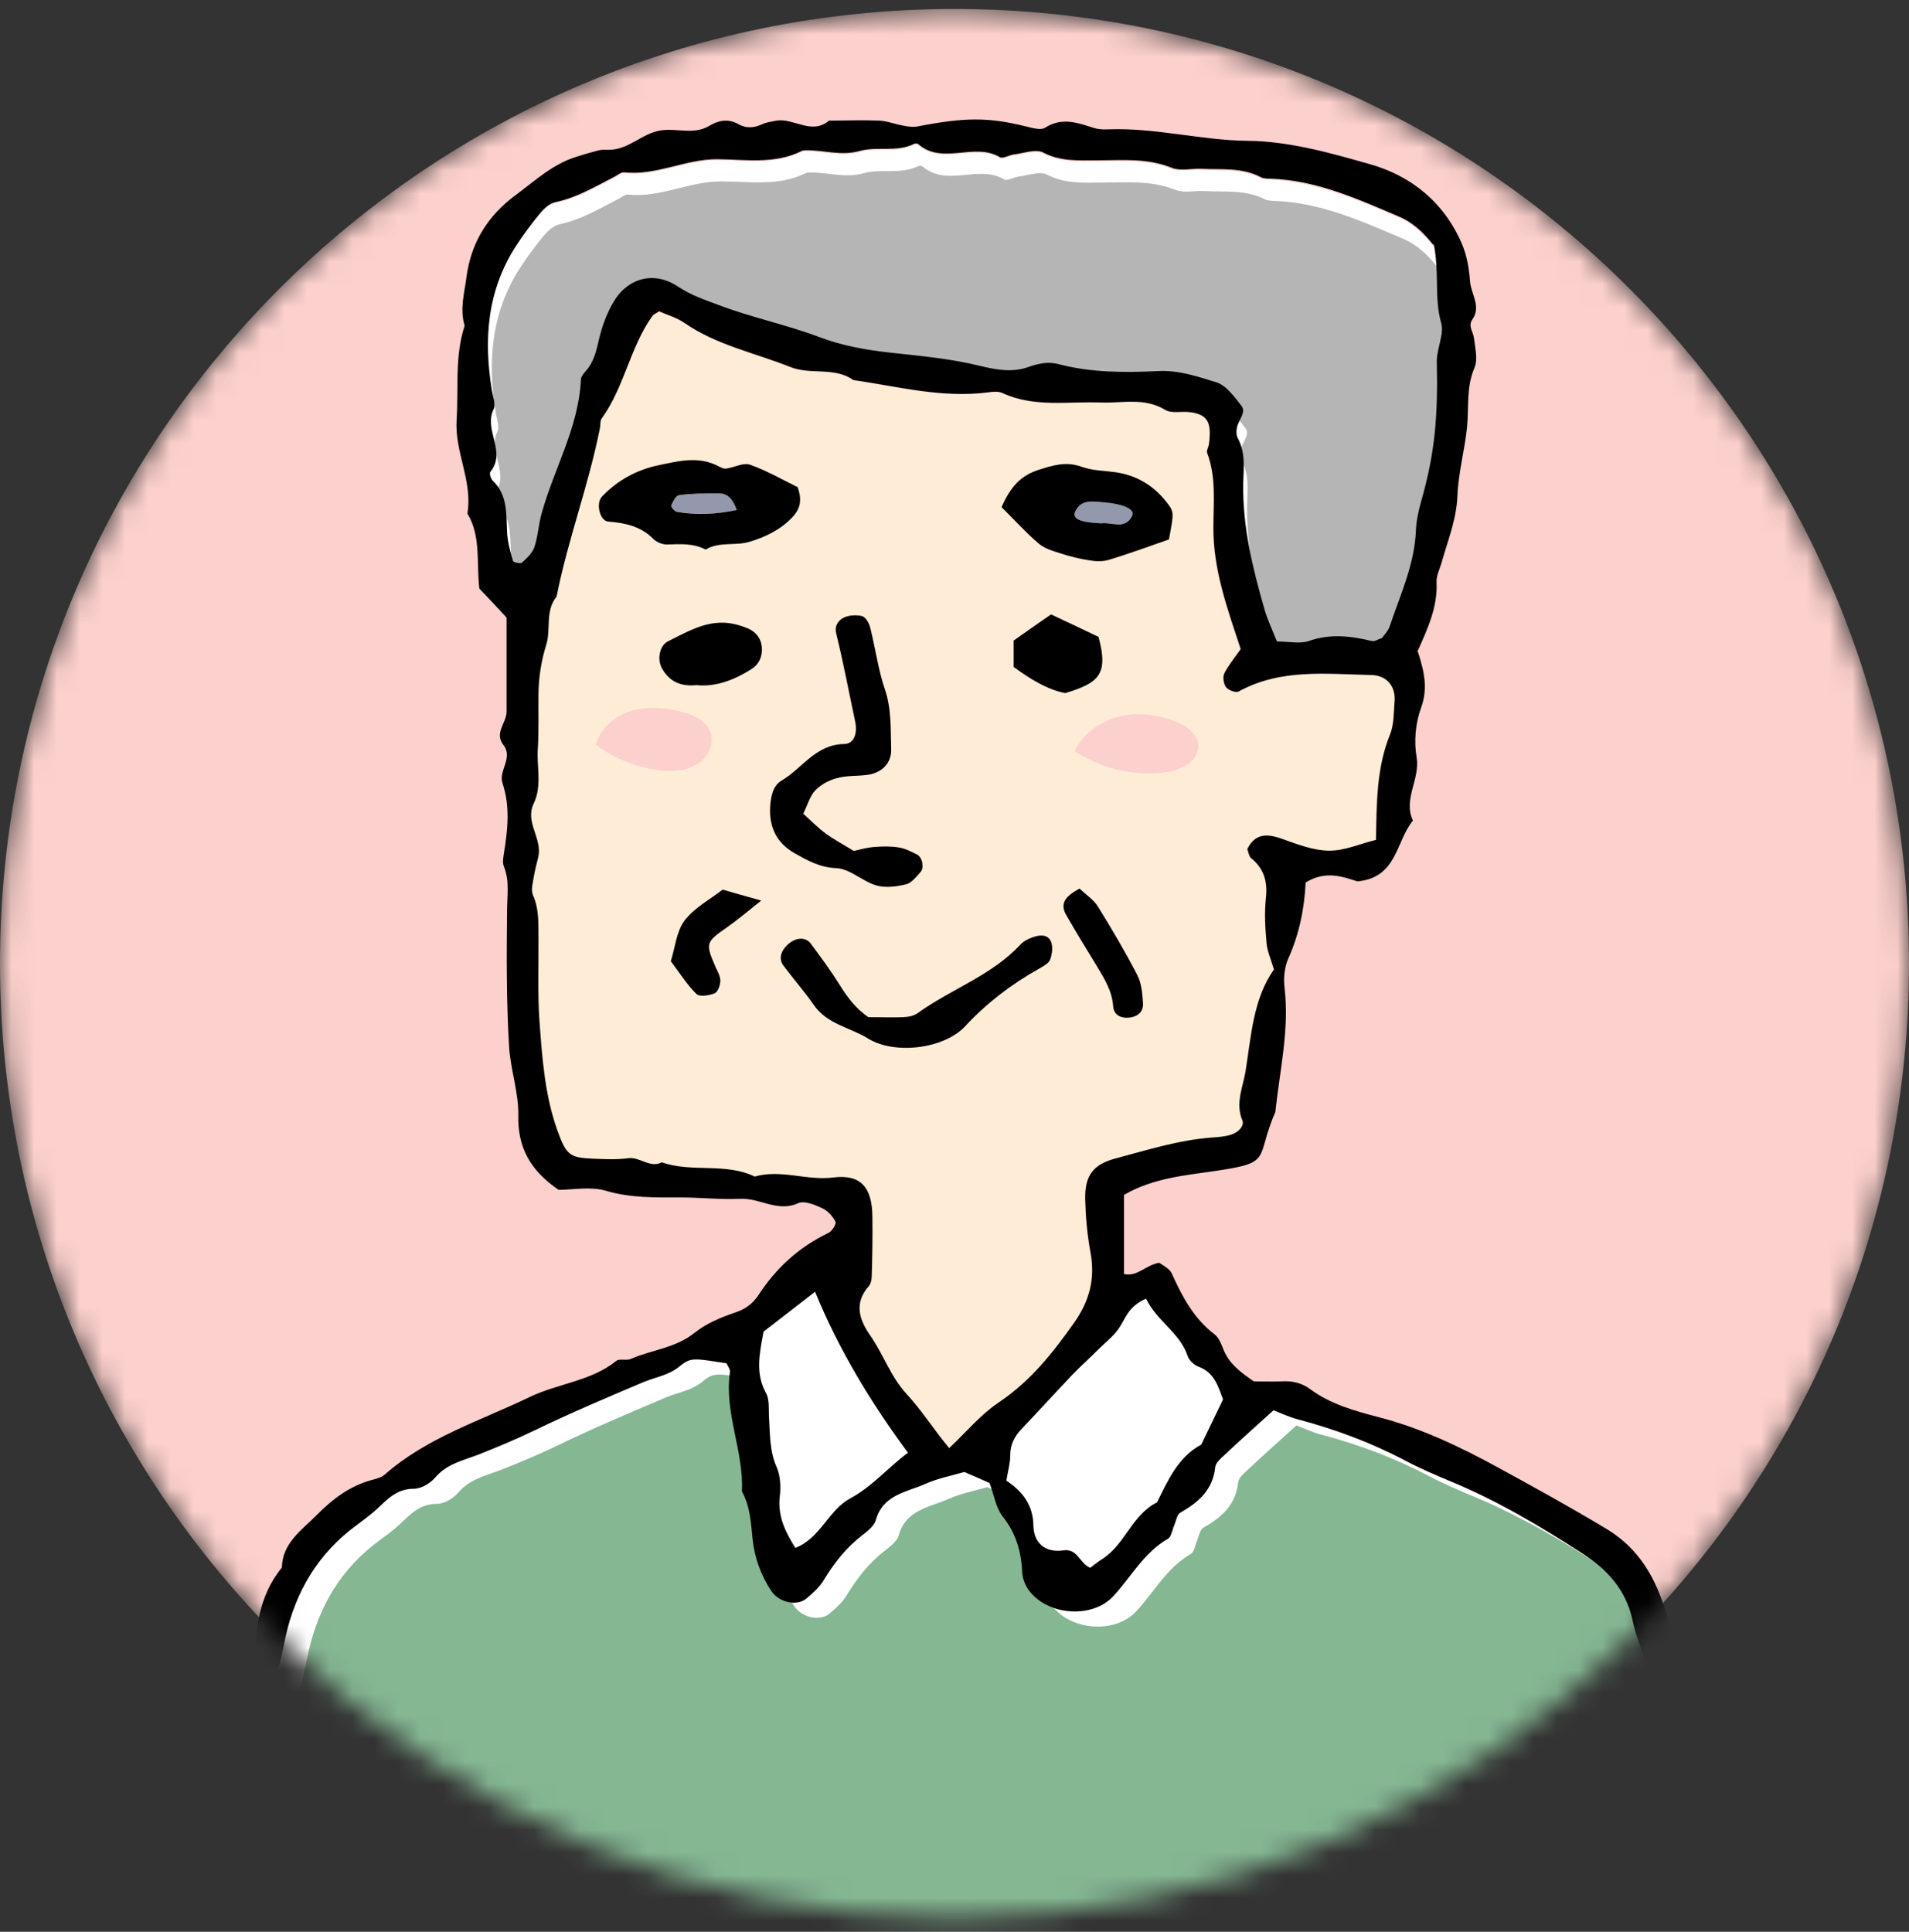 <svg width="84" height="85" viewBox="0 0 84 85" fill="none" xmlns="http://www.w3.org/2000/svg">
<rect x="0" y="0" width="84" height="85" fill="#333333" stroke="none"/>
<mask id="mask0_104_24348" style="mask-type:luminance" maskUnits="userSpaceOnUse" x="0" y="0" width="84" height="85">
<path d="M42 84.394C65.196 84.394 84 65.591 84 42.395C84 19.199 65.196 0.395 42 0.395C18.804 0.395 0 19.199 0 42.395C0 65.591 18.804 84.394 42 84.394Z" fill="white"/>
</mask>
<g mask="url(#mask0_104_24348)">
<path d="M42 84.394C65.196 84.394 84 65.591 84 42.395C84 19.199 65.196 0.395 42 0.395C18.804 0.395 0 19.199 0 42.395C0 65.591 18.804 84.394 42 84.394Z" fill="#FCD0CC"/>
<path d="M72.879 82.659C73.011 80.822 73.132 78.986 72.708 77.169C72.617 76.786 72.577 76.483 72.779 76.13C73.152 75.494 72.95 74.828 72.779 74.192C72.496 73.213 72.032 72.275 71.82 71.276C71.527 69.934 70.669 69.036 69.62 68.359C67.773 67.169 65.876 66.038 63.828 65.191C63.151 64.908 62.465 64.616 61.819 64.272C60.326 63.485 58.752 62.9 57.117 62.466C56.693 62.355 56.3 62.163 56.027 62.062C55.27 62.749 54.554 63.385 53.857 64.04C53.696 64.192 53.484 64.373 53.464 64.555C53.363 65.554 52.737 66.109 51.93 66.563C51.779 66.654 51.738 66.937 51.657 67.128C51.567 67.33 51.536 67.623 51.385 67.714C50.325 68.319 49.77 69.389 48.973 70.247C48.055 71.236 46.097 71.104 45.26 69.984C45.098 69.762 44.977 69.449 44.967 69.177C44.927 68.269 44.694 67.472 44.109 66.735C43.817 66.361 43.736 65.817 43.534 65.261C43.201 65.11 42.797 64.939 42.424 64.777C41.829 64.949 41.253 65.06 40.729 65.292C39.891 65.665 38.842 65.766 38.529 66.896C38.458 67.148 38.175 67.371 37.943 67.552C37.227 68.097 36.692 68.783 36.228 69.55C36.046 69.853 35.743 70.115 35.471 70.347C35.047 70.701 34.26 70.509 33.937 70.025C33.473 69.338 33.2 68.561 33.11 67.764C33.029 67.027 33.009 66.301 32.635 65.635C32.726 63.859 31.848 62.184 32.111 60.387C32.131 60.266 32.02 60.125 31.959 59.994C30.547 59.782 30.405 59.711 29.901 60.125C29.406 60.539 28.841 60.599 28.306 60.821C26.682 61.508 25.067 62.194 23.483 62.961C22.685 63.344 21.888 63.677 21.071 64C20.405 64.262 19.668 64.404 19.153 65.009C18.931 65.272 18.528 65.514 18.205 65.514C17.438 65.514 17.024 65.988 16.55 66.432C16.277 66.674 15.985 66.896 15.682 67.118C13.997 68.349 13.008 70.014 12.554 72.033C12.412 72.679 12.301 73.335 12.089 73.95C11.918 74.434 11.948 74.848 12.039 75.353C12.19 76.2 12.291 77.109 11.746 77.926C11.605 78.138 11.666 78.491 11.656 78.784C11.635 80.328 11.656 81.882 11.615 83.426C11.595 84.213 11.484 85 11.373 85.787C15.521 85.898 19.678 85.979 23.836 86.04C35.219 86.201 46.612 86.191 57.995 85.999C62.849 85.918 67.693 85.797 72.546 85.646C72.567 85.283 72.567 84.929 72.567 84.566C72.567 83.91 72.436 83.234 72.859 82.629L72.879 82.659Z" fill="white"/>
<path d="M73.899 83.315C74.03 81.478 74.151 79.642 73.728 77.826C73.637 77.442 73.596 77.139 73.798 76.786C74.171 76.15 73.97 75.484 73.798 74.849C73.516 73.87 73.051 72.931 72.84 71.932C72.547 70.59 71.689 69.692 70.64 69.016C68.793 67.825 66.896 66.695 64.847 65.847C64.171 65.564 63.485 65.272 62.839 64.929C61.346 64.142 59.771 63.556 58.136 63.122C57.713 63.011 57.319 62.82 57.047 62.719C56.29 63.405 55.573 64.041 54.877 64.697C54.715 64.848 54.504 65.03 54.483 65.211C54.383 66.21 53.757 66.765 52.95 67.219C52.798 67.31 52.758 67.593 52.677 67.785C52.586 67.986 52.556 68.279 52.405 68.37C51.345 68.975 50.79 70.045 49.993 70.903C49.075 71.892 47.117 71.761 46.279 70.64C46.118 70.418 45.997 70.106 45.986 69.833C45.946 68.925 45.714 68.128 45.129 67.391C44.836 67.018 44.755 66.473 44.554 65.918C44.221 65.766 43.817 65.595 43.444 65.433C42.848 65.605 42.273 65.716 41.748 65.948C40.911 66.321 39.861 66.422 39.548 67.552C39.478 67.805 39.195 68.027 38.963 68.208C38.246 68.753 37.712 69.44 37.248 70.207C37.066 70.509 36.763 70.772 36.491 71.004C36.067 71.357 35.28 71.165 34.957 70.681C34.492 69.995 34.22 69.218 34.129 68.42C34.048 67.684 34.028 66.957 33.655 66.291C33.746 64.515 32.868 62.84 33.13 61.044C33.15 60.922 33.039 60.781 32.979 60.65C31.566 60.438 31.425 60.367 30.92 60.781C30.426 61.195 29.861 61.255 29.326 61.477C27.701 62.164 26.087 62.85 24.502 63.617C23.705 64 22.908 64.333 22.09 64.656C21.424 64.919 20.688 65.06 20.173 65.665C19.951 65.928 19.547 66.17 19.224 66.17C18.457 66.17 18.044 66.644 17.569 67.088C17.297 67.341 17.004 67.552 16.702 67.775C15.016 69.006 14.027 70.671 13.573 72.689C13.432 73.335 13.321 73.991 13.109 74.606C12.938 75.091 12.968 75.504 13.059 76.009C13.21 76.857 13.311 77.765 12.766 78.582C12.625 78.794 12.685 79.147 12.675 79.44C12.655 80.984 12.675 82.538 12.635 84.082C12.615 84.869 12.504 85.656 12.393 86.443C16.55 86.554 20.698 86.635 24.855 86.696C36.238 86.857 47.631 86.847 59.014 86.655C63.868 86.575 68.712 86.454 73.566 86.302C73.586 85.939 73.586 85.586 73.586 85.222C73.586 84.566 73.455 83.89 73.879 83.285L73.899 83.315Z" fill="#85B793"/>
<path d="M28.972 13.715C29.315 13.866 29.759 13.987 30.102 14.229C31.515 15.208 33.2 15.541 34.755 16.167C35.653 16.52 36.692 16.137 37.53 16.742C39.487 17.025 41.415 17.539 43.423 17.287C43.645 17.257 43.897 17.227 44.079 17.307C45.492 17.963 46.975 17.671 48.438 17.731C49.377 17.771 50.346 17.509 51.254 18.054C51.536 18.226 51.98 18.105 52.344 18.155C53.111 18.256 53.312 18.589 53.181 19.538C53.161 19.679 53.05 19.84 53.1 19.951C53.504 21.021 53.383 22.141 53.373 23.231C53.373 25.108 53.999 26.823 54.574 28.579C54.342 28.912 54.049 29.255 53.857 29.639C53.777 29.8 53.817 30.103 53.928 30.255C54.029 30.386 54.362 30.517 54.483 30.446C56.33 29.417 58.338 29.679 60.316 29.72C61.002 29.73 61.406 30.224 61.345 30.89C61.305 31.375 61.325 31.899 61.143 32.343C60.548 33.817 60.558 35.351 60.528 36.975C59.831 37.147 59.135 37.46 58.449 37.45C57.742 37.44 57.036 37.157 56.35 36.915C55.704 36.683 55.2 36.703 54.867 37.379C54.917 37.51 54.937 37.692 55.028 37.773C55.603 38.237 55.765 38.802 55.684 39.538C55.613 40.194 55.664 40.86 55.714 41.526C55.745 41.88 55.906 42.223 56.037 42.677C55.119 43.979 55.038 45.603 54.786 47.167C54.675 47.854 54.332 48.55 54.645 49.307C54.755 49.569 54.453 49.852 54.16 49.943C53.888 50.033 53.585 50.054 53.292 50.074C51.829 50.185 50.436 50.629 49.034 51.002C48.065 51.265 47.712 51.769 47.732 52.778C47.752 53.555 47.823 54.352 47.964 55.12C48.176 56.27 47.934 57.249 47.248 58.218C46.309 59.55 45.33 60.791 43.938 61.719C43.151 62.244 42.525 63.011 41.748 63.737C41.072 62.93 40.537 62.083 39.871 61.356C39.164 60.589 38.862 59.63 38.286 58.803C37.802 58.106 37.54 57.36 38.216 56.603C38.297 56.512 38.337 56.34 38.337 56.199C38.357 55.321 38.377 54.433 38.367 53.555C38.357 52.274 37.863 51.678 36.652 51.83C35.481 51.981 34.341 51.456 33.19 51.789C31.889 51.164 30.425 51.628 29.103 51.164C28.569 51.436 28.145 50.911 27.62 50.982C27.115 51.053 26.591 51.022 26.066 51.002C25.037 50.972 24.895 50.831 24.522 49.801C23.947 48.217 23.836 46.552 23.715 44.907C23.624 43.736 23.684 42.546 23.674 41.365C23.674 40.709 23.715 40.043 23.432 39.407C23.331 39.185 23.432 38.862 23.473 38.58C23.513 38.297 23.594 38.015 23.664 37.732C23.856 36.925 23.069 36.198 23.462 35.381C23.836 34.594 23.594 33.776 23.644 32.979C23.695 32.172 23.664 31.354 23.674 30.547C23.684 29.811 23.795 29.104 24.017 28.388C24.229 27.712 23.957 26.904 24.471 26.268C24.976 23.756 25.884 21.354 26.379 18.851C26.409 18.71 26.379 18.528 26.459 18.427C27.459 17.045 27.701 15.299 28.69 13.917C28.73 13.866 28.801 13.836 28.952 13.735L28.972 13.715ZM35.34 35.795C35.532 35.401 35.633 35.018 35.865 34.775C36.107 34.523 36.47 34.331 36.803 34.241C37.217 34.13 37.671 34.15 38.105 34.099C38.781 34.019 39.225 33.585 39.205 32.959C39.175 32.081 39.225 31.213 38.932 30.345C38.63 29.457 38.508 28.509 38.276 27.59C38.226 27.409 38.075 27.146 37.913 27.106C37.651 27.046 37.318 27.066 37.096 27.187C36.884 27.308 36.692 27.52 36.793 27.903C37.106 29.175 37.348 30.466 37.62 31.748C37.731 32.273 37.57 32.737 37.126 32.737C35.875 32.757 35.279 33.817 34.371 34.352C34.048 34.543 33.937 34.907 33.897 35.3C33.776 36.279 34.089 37.056 34.956 37.54C35.522 37.853 36.056 38.166 36.783 38.196C37.378 38.217 37.923 38.772 38.539 38.953C38.942 39.074 39.427 39.014 39.841 38.913C40.093 38.852 40.305 38.58 40.496 38.368C40.668 38.176 40.577 37.722 40.345 37.601C40.093 37.47 39.82 37.328 39.538 37.288C39.175 37.228 38.801 37.238 38.438 37.268C38.095 37.298 37.752 37.399 37.56 37.44C37.055 37.127 36.662 36.925 36.309 36.663C35.965 36.41 35.663 36.097 35.33 35.795H35.34ZM35.088 21.415C34.462 21.112 33.755 20.698 33.009 20.436C32.716 20.335 32.312 20.567 31.959 20.607C31.838 20.617 31.687 20.537 31.566 20.476C30.708 20.042 29.79 20.294 28.962 20.466C28.054 20.658 27.176 21.122 26.5 21.838C26.227 22.131 26.399 22.908 26.772 22.938C27.519 23.009 28.205 23.14 28.76 23.705C28.902 23.846 29.154 23.957 29.356 23.947C29.941 23.927 30.516 23.887 31.061 24.169C31.667 23.806 32.373 24.018 32.999 23.826C33.695 23.614 34.371 23.302 34.886 22.736C35.219 22.383 35.32 21.98 35.098 21.404L35.088 21.415ZM44.069 22.323C44.644 22.898 45.139 23.443 45.694 23.917C45.956 24.139 46.329 24.25 46.672 24.361C47.086 24.492 47.51 24.593 47.934 24.664C48.216 24.704 48.529 24.724 48.791 24.644C49.69 24.371 50.578 24.038 51.435 23.746C51.678 22.535 51.668 22.535 51.304 22.07C50.739 21.344 50.002 20.92 49.084 20.789C48.58 20.718 48.055 20.708 47.591 20.547C46.904 20.305 46.339 20.476 45.694 20.688C44.916 20.94 44.462 21.415 44.069 22.333V22.323ZM38.226 44.756C37.661 44.382 37.277 43.868 36.924 43.292C36.541 42.677 36.107 42.092 35.673 41.506C35.451 41.214 35.037 41.234 34.704 41.516C34.361 41.819 34.26 42.182 34.472 42.475C34.906 43.06 35.39 43.605 35.804 44.201C36.389 45.058 37.398 45.19 38.196 45.684C39.366 46.411 41.546 46.138 42.464 45.149C43.413 44.12 44.493 43.292 45.714 42.616C45.905 42.515 46.148 42.384 46.208 42.213C46.299 41.971 46.339 41.638 46.238 41.405C46.107 41.103 45.744 41.133 45.461 41.224C45.26 41.294 45.038 41.395 44.906 41.547C43.645 42.919 41.859 43.514 40.386 44.564C40.224 44.685 39.982 44.736 39.77 44.746C39.255 44.776 38.741 44.746 38.226 44.746V44.756ZM44.604 29.336C45.32 29.861 46.047 30.325 46.874 30.487C48.327 30.043 48.791 29.7 48.337 28.014C47.692 27.712 46.975 27.368 46.248 27.025C45.663 27.439 45.128 27.812 44.604 28.176V29.326V29.336ZM30.637 30.143C31.505 30.234 32.322 29.911 33.069 29.437C33.382 29.235 33.554 28.892 33.523 28.488C33.493 28.085 33.251 27.792 32.908 27.651C32.575 27.51 32.212 27.409 31.848 27.399C30.94 27.368 30.173 27.833 29.396 28.216C29.023 28.398 28.912 29.003 29.124 29.397C29.447 29.972 29.941 30.214 30.637 30.143ZM33.503 39.619C32.827 39.428 32.353 39.286 31.798 39.135C31.243 39.569 30.557 39.932 30.123 40.497C29.759 40.981 29.699 41.698 29.517 42.283C29.921 42.818 30.234 43.323 30.647 43.726C30.789 43.858 31.202 43.797 31.445 43.696C31.586 43.636 31.687 43.333 31.697 43.141C31.697 42.939 31.566 42.727 31.485 42.536C31.031 41.486 31.051 41.446 32.01 40.78C32.484 40.447 32.918 40.073 33.503 39.609V39.619ZM47.5 39.094C46.864 39.438 46.622 39.761 46.915 40.255C47.349 41.002 47.803 41.748 48.257 42.495C48.6 43.05 48.943 43.585 48.983 44.281C49.014 44.695 49.367 44.836 49.791 44.756C50.134 44.695 50.315 44.463 50.295 44.15C50.265 43.726 50.224 43.262 50.043 42.899C49.508 41.87 48.913 40.87 48.307 39.882C48.126 39.589 47.792 39.377 47.5 39.094Z" fill="#FEECD6"/>
<path d="M63.081 10.788C63.333 12.059 63.091 13.169 63.404 14.259C63.545 14.764 63.202 15.389 63.212 15.964C63.263 18.306 63.162 19.93 62.526 22.1C62.405 22.514 62.314 22.958 62.294 23.392C62.233 24.885 61.608 26.217 61.144 27.6C61.073 27.802 60.901 27.963 60.8 28.124C60.629 28.175 60.477 28.286 60.356 28.256C59.428 28.023 58.53 27.913 57.581 28.256C57.198 28.397 56.724 28.276 56.179 28.276C55.997 27.812 55.775 27.347 55.634 26.873C55.109 25.047 54.655 23.2 54.695 21.272C54.705 20.627 54.796 19.951 54.453 19.325C54.362 19.163 54.392 18.891 54.463 18.709C54.564 18.437 54.816 18.154 54.614 17.902C54.302 17.508 53.948 17.004 53.514 16.873C52.687 16.631 51.849 16.338 50.931 16.378C49.468 16.449 47.984 16.459 46.541 16.065C46.097 15.944 45.684 16.045 45.25 16.197C44.533 16.439 43.847 16.328 43.1 16.146C41.829 15.833 40.507 15.712 39.205 15.571C38.105 15.45 37.056 15.268 35.996 14.864C34.573 14.319 33.059 14.017 31.616 13.472C31.001 13.24 30.405 13.048 29.83 12.665C28.781 11.958 27.62 12.271 26.985 13.341C26.692 13.835 26.49 14.41 26.349 14.976C26.228 15.48 26.137 15.975 25.763 16.378C25.663 16.479 25.562 16.63 25.552 16.762C25.451 18.861 24.371 20.667 23.826 22.635C23.685 23.129 23.664 23.654 23.503 24.128C23.422 24.391 23.17 24.613 22.958 24.804C22.898 24.865 22.585 24.804 22.564 24.734C22.443 24.32 22.322 23.886 22.302 23.462C22.262 22.655 22.332 21.838 21.676 21.202C21.586 21.121 21.515 20.869 21.565 20.808C22.292 19.93 21.263 18.962 21.707 18.063C21.808 17.852 21.676 17.508 21.636 17.236C21.263 14.996 21.424 12.836 22.696 10.868C23.019 10.374 23.362 9.9 23.735 9.456C23.917 9.234 24.169 9.001 24.431 8.941C25.39 8.739 26.207 8.245 27.055 7.811C27.186 7.74 27.328 7.619 27.449 7.629C28.861 7.79 30.143 7.044 31.556 7.054C32.777 7.054 34.069 7.276 35.249 6.701C35.31 6.67 35.391 6.66 35.461 6.66C36.248 6.65 36.995 6.923 37.822 6.691C38.579 6.479 39.447 6.761 40.214 6.378C40.265 6.358 40.365 6.368 40.406 6.398C41.486 7.316 42.868 6.297 43.988 6.963C44.12 7.044 44.402 6.872 44.614 6.842C45.048 6.791 45.562 6.59 45.896 6.761C46.673 7.165 47.47 7.104 48.267 7.104C49.367 7.104 50.467 6.993 51.537 7.427C51.92 7.579 52.414 7.447 52.859 7.478C53.736 7.528 54.635 7.407 55.462 7.841C55.583 7.901 55.745 7.901 55.896 7.912C57.924 7.982 59.721 8.8 61.547 9.577C62.203 9.859 62.637 10.303 63.071 10.838L63.081 10.788Z" fill="white"/>
<path d="M63.263 11.717C63.515 12.989 63.273 14.099 63.586 15.189C63.727 15.693 63.384 16.319 63.394 16.894C63.444 19.235 63.343 20.86 62.708 23.03C62.587 23.443 62.496 23.887 62.476 24.321C62.415 25.815 61.789 27.147 61.325 28.529C61.255 28.731 61.083 28.893 60.982 29.054C60.81 29.105 60.659 29.216 60.538 29.185C59.61 28.953 58.712 28.842 57.763 29.185C57.38 29.327 56.905 29.206 56.36 29.206C56.179 28.741 55.957 28.277 55.815 27.803C55.291 25.976 54.836 24.13 54.877 22.202C54.887 21.556 54.978 20.88 54.635 20.255C54.544 20.093 54.574 19.821 54.645 19.639C54.746 19.366 54.998 19.084 54.796 18.832C54.483 18.438 54.13 17.933 53.696 17.802C52.869 17.56 52.031 17.267 51.113 17.308C49.65 17.378 48.166 17.389 46.723 16.995C46.279 16.874 45.865 16.975 45.431 17.126C44.715 17.368 44.029 17.257 43.282 17.076C42.01 16.763 40.688 16.642 39.387 16.501C38.287 16.38 37.237 16.198 36.178 15.794C34.755 15.249 33.241 14.947 31.798 14.402C31.182 14.169 30.587 13.978 30.012 13.594C28.962 12.888 27.802 13.201 27.166 14.27C26.873 14.765 26.672 15.34 26.53 15.905C26.409 16.41 26.318 16.904 25.945 17.308C25.844 17.409 25.743 17.56 25.733 17.691C25.632 19.79 24.552 21.597 24.008 23.564C23.866 24.059 23.846 24.584 23.685 25.058C23.604 25.32 23.352 25.542 23.14 25.734C23.079 25.795 22.766 25.734 22.746 25.663C22.625 25.25 22.504 24.816 22.484 24.392C22.443 23.585 22.514 22.767 21.858 22.131C21.767 22.051 21.697 21.799 21.747 21.738C22.474 20.86 21.444 19.891 21.888 18.993C21.989 18.781 21.858 18.438 21.818 18.166C21.444 15.925 21.606 13.766 22.877 11.798C23.2 11.303 23.543 10.829 23.917 10.385C24.098 10.163 24.351 9.931 24.613 9.871C25.572 9.669 26.389 9.174 27.237 8.74C27.368 8.67 27.509 8.549 27.63 8.559C29.043 8.72 30.325 7.973 31.738 7.983C32.959 7.983 34.25 8.206 35.431 7.63C35.491 7.6 35.572 7.59 35.653 7.59C36.44 7.58 37.187 7.852 38.014 7.62C38.771 7.408 39.639 7.691 40.406 7.307C40.456 7.287 40.557 7.297 40.598 7.328C41.677 8.246 43.06 7.227 44.18 7.893C44.311 7.973 44.594 7.802 44.806 7.772C45.24 7.721 45.754 7.519 46.087 7.691C46.864 8.095 47.661 8.034 48.459 8.034C49.559 8.034 50.659 7.923 51.728 8.357C52.112 8.508 52.606 8.377 53.05 8.407C53.928 8.458 54.826 8.337 55.654 8.771C55.775 8.831 55.936 8.831 56.088 8.841C58.116 8.912 59.912 9.729 61.739 10.506C62.395 10.789 62.829 11.233 63.263 11.768V11.717Z" fill="#B5B5B6"/>
<path d="M50.436 57.137C50.93 58.126 51.919 58.621 52.263 59.65C52.323 59.832 52.535 60.044 52.717 60.104C53.443 60.367 53.605 61.002 53.817 61.557C53.483 62.244 53.171 62.9 52.858 63.545C51.829 64.1 51.395 65.12 50.91 66.088C49.81 66.633 49.498 67.945 48.498 68.581C48.317 68.702 48.145 68.843 47.974 68.964C47.51 68.803 47.429 68.107 46.793 68.197C45.965 68.319 45.491 67.854 45.471 67.097C45.451 66.179 44.987 65.594 44.28 65.13C44.351 64.706 44.442 64.363 44.452 64.02C44.452 63.545 44.644 63.182 44.956 62.849C45.713 62.052 46.46 61.234 47.217 60.437C47.57 60.064 47.953 59.721 48.327 59.358C48.64 59.045 49.003 58.772 49.245 58.409C49.528 57.995 49.649 57.46 50.436 57.117V57.137Z" fill="white"/>
<path d="M33.594 58.614C34.391 57.988 35.088 57.453 35.875 56.848C36.914 59.411 38.337 61.732 39.962 63.932C39.074 64.608 38.398 65.425 37.409 65.95C36.46 66.455 36.097 67.706 35.007 68.12C34.573 67.433 34.22 66.727 34.321 65.859C34.371 65.435 34.341 64.941 34.179 64.557C33.867 63.851 33.897 63.114 33.846 62.388C33.826 62.025 33.877 61.611 33.715 61.308C33.251 60.45 33.423 59.593 33.604 58.624L33.594 58.614Z" fill="white"/>
<path d="M32.424 22.444C31.546 22.615 30.678 22.676 29.8 22.524C29.699 22.504 29.527 22.302 29.547 22.242C29.618 22.07 29.749 21.798 29.881 21.788C30.466 21.717 31.051 21.707 31.646 21.707C32.07 21.707 32.282 22.02 32.434 22.444H32.424Z" fill="#9398AD"/>
<path d="M48.468 23.03C47.51 23 47.157 22.828 47.318 22.495C47.56 21.99 48.004 22.071 48.438 22.091C49.437 22.152 49.982 22.394 49.81 22.717C49.488 23.332 48.922 22.949 48.468 23.03Z" fill="#9398AD"/>
<path d="M28.921 33.877C27.942 33.746 27.004 33.352 26.217 32.767C26.419 32.04 27.075 31.485 27.801 31.273C28.528 31.061 29.315 31.132 30.041 31.334C30.506 31.455 31 31.667 31.212 32.101C31.444 32.575 31.242 33.191 30.828 33.514C30.415 33.836 29.84 34.008 28.931 33.887L28.921 33.877Z" fill="#FCD0CC"/>
<path d="M50.548 34.028C49.397 34.028 48.247 33.685 47.288 33.049C47.651 32.292 48.398 31.747 49.215 31.535C50.033 31.323 50.911 31.434 51.698 31.737C52.182 31.919 52.697 32.272 52.727 32.787C52.748 33.15 52.515 33.493 52.203 33.664C51.89 33.836 51.516 34.028 50.548 34.028Z" fill="#FCD0CC"/>
<path d="M62.394 28.69C62.677 29.568 62.838 30.304 62.526 31.152C62.283 31.818 62.213 32.625 62.334 33.322C62.495 34.291 61.728 35.158 62.172 36.107C61.416 37.015 61.486 38.62 59.73 38.781C59.105 38.589 58.338 38.277 57.45 38.832C57.399 39.952 57.177 41.082 56.693 42.162C56.521 42.545 56.471 43.03 56.521 43.443C56.743 45.3 56.309 47.106 56.118 48.923C55.219 51.002 56.047 51.143 53.514 51.516C52.182 51.718 50.759 51.819 49.457 52.576V56.057C50.063 56.189 50.396 55.664 51.011 55.563C51.153 55.674 51.455 55.805 51.556 56.027C52.02 57.046 52.525 58.015 53.443 58.711C53.655 58.873 53.756 59.196 53.867 59.458C54.12 60.023 54.584 60.377 55.169 60.78C55.512 60.78 55.956 60.8 56.4 60.78C56.864 60.75 57.288 60.851 57.651 61.123C58.55 61.789 59.619 62.082 60.659 62.354C62.536 62.839 64.241 63.656 65.926 64.575C67.531 65.452 69.125 66.33 70.7 67.279C72.173 68.167 72.869 69.499 73.313 70.962C73.646 72.062 73.999 73.213 73.838 74.424C73.757 75.069 73.767 75.725 74.13 76.351C74.383 76.785 74.272 78.036 74.13 78.733C73.838 80.176 73.676 81.619 74.13 83.072C74.151 83.142 74.181 83.213 74.211 83.274C74.474 83.93 73.747 84.475 74.05 85.191C74.262 85.696 74.373 86.432 74.151 86.897C73.848 87.542 74.03 88.208 73.808 88.824C73.727 89.056 73.232 89.177 73.061 88.965C72.879 88.753 72.587 88.4 72.657 88.249C72.96 87.573 72.435 86.987 72.516 86.352C72.587 85.766 72.587 85.171 72.597 84.585C72.597 83.93 72.466 83.254 72.889 82.648C73.02 80.811 73.142 78.975 72.718 77.158C72.627 76.775 72.587 76.472 72.788 76.119C73.162 75.483 72.96 74.817 72.788 74.181C72.506 73.203 72.042 72.264 71.83 71.265C71.537 69.923 70.679 69.025 69.63 68.349C67.783 67.158 65.886 66.028 63.837 65.18C63.161 64.897 62.475 64.605 61.829 64.262C60.336 63.474 58.761 62.889 57.127 62.455C56.703 62.344 56.309 62.153 56.037 62.052C55.28 62.738 54.563 63.374 53.867 64.03C53.706 64.181 53.494 64.363 53.474 64.544C53.373 65.543 52.747 66.098 51.94 66.552C51.788 66.643 51.748 66.926 51.667 67.118C51.577 67.319 51.546 67.612 51.395 67.703C50.335 68.308 49.78 69.378 48.983 70.236C48.065 71.225 46.107 71.094 45.269 69.973C45.108 69.751 44.987 69.439 44.977 69.166C44.936 68.258 44.704 67.461 44.119 66.724C43.826 66.351 43.746 65.806 43.544 65.251C43.211 65.099 42.807 64.928 42.434 64.766C41.838 64.938 41.263 65.049 40.738 65.281C39.901 65.654 38.851 65.755 38.538 66.885C38.468 67.138 38.185 67.36 37.953 67.541C37.237 68.086 36.702 68.772 36.238 69.539C36.056 69.842 35.753 70.105 35.481 70.337C35.057 70.69 34.27 70.498 33.947 70.014C33.483 69.328 33.21 68.55 33.12 67.753C33.039 67.017 33.019 66.29 32.645 65.624C32.736 63.848 31.858 62.173 32.12 60.377C32.141 60.255 32.03 60.114 31.969 59.983C30.556 59.771 30.415 59.7 29.91 60.114C29.416 60.518 28.851 60.588 28.316 60.81C26.691 61.497 25.077 62.183 23.492 62.95C22.695 63.333 21.898 63.666 21.081 63.989C20.415 64.252 19.678 64.393 19.163 64.998C18.941 65.261 18.538 65.503 18.215 65.503C17.448 65.503 17.034 65.977 16.56 66.421C16.287 66.663 15.995 66.885 15.692 67.107C14.007 68.338 13.018 70.004 12.563 72.022C12.422 72.668 12.311 73.324 12.099 73.939C11.928 74.424 11.958 74.837 12.049 75.342C12.2 76.19 12.301 77.098 11.756 77.915C11.615 78.127 11.675 78.48 11.665 78.773C11.645 80.317 11.665 81.871 11.625 83.415C11.585 85.03 11.171 86.604 11.151 88.218C11.151 88.521 10.797 88.693 10.485 88.652C10.293 88.622 9.99 88.501 9.95 88.36C9.809 87.875 9.698 87.371 9.708 86.876C9.718 85.928 9.809 84.969 9.899 84.02C9.98 83.072 9.869 82.133 10.222 81.185C10.575 80.246 10.081 79.126 10.666 78.178C10.707 78.107 10.545 77.925 10.495 77.784C10.212 76.967 10.313 76.18 10.737 75.443C11.12 74.787 11.191 74.091 11.201 73.344C11.221 71.79 11.353 70.256 12.402 68.974C12.432 67.874 13.28 67.329 13.946 66.653C14.632 65.957 15.379 65.392 16.328 65.129C16.54 65.069 16.772 65.019 16.923 64.887C18.78 63.252 21.111 62.526 23.291 61.477C24.542 60.871 25.995 60.78 27.115 59.882C27.256 59.761 27.569 59.882 27.761 59.791C28.689 59.388 29.729 59.317 30.566 58.641C31.071 58.237 31.717 57.965 32.343 57.753C32.797 57.601 33.12 57.369 33.372 56.986C34.149 55.795 35.158 54.867 36.45 54.251C36.611 54.17 36.813 53.847 36.763 53.757C36.641 53.514 36.419 53.272 36.177 53.161C35.854 53.01 35.39 52.818 35.128 52.939C34.219 53.353 33.432 52.707 32.585 52.748C31.707 52.788 30.819 52.687 29.931 52.687C28.831 52.687 27.751 52.717 26.661 52.394C25.985 52.193 25.198 52.354 24.582 52.354C23.331 51.506 22.776 50.477 22.806 49.094C22.826 48.065 22.463 47.066 22.402 46.057C22.281 44.069 22.291 42.071 22.312 40.083C22.312 39.417 22.433 38.771 22.17 38.115C22.1 37.944 22.15 37.711 22.18 37.51C22.342 36.49 22.453 35.481 22.11 34.452C21.928 33.917 22.594 33.342 22.15 32.777C21.736 32.242 22.291 31.808 22.291 31.314C22.291 29.982 22.291 28.66 22.291 27.176C21.959 26.813 21.515 26.338 21.091 25.895C20.959 24.734 21.171 23.594 20.566 22.595C20.808 21.182 20.001 19.89 20.092 18.477C20.182 17.095 20.001 15.682 20.445 14.33C20.223 13.603 20.435 12.897 20.526 12.191C20.727 10.667 21.474 9.466 22.725 8.558C23.553 7.942 24.31 7.236 25.319 6.913C25.662 6.802 26.005 6.701 26.358 6.61C26.5 6.58 26.651 6.59 26.802 6.59C27.66 6.59 28.245 5.873 29.053 5.742C29.769 5.621 30.536 5.954 31.222 5.53C31.626 5.288 32.06 5.217 32.484 5.46C32.847 5.661 33.17 5.631 33.533 5.47C33.725 5.379 33.957 5.349 34.169 5.308C34.936 5.187 35.713 5.954 36.48 5.308C37.217 5.308 37.953 5.278 38.69 5.308C39.053 5.328 39.396 5.47 39.76 5.53C39.961 5.571 40.183 5.601 40.385 5.561C42.474 5.157 43.493 5.157 45.138 5.561C45.421 5.631 45.794 5.742 45.986 5.621C46.723 5.147 47.399 5.399 48.105 5.621C48.307 5.692 48.549 5.702 48.761 5.692C50.83 5.611 52.848 6.176 54.907 6.196C56.753 6.216 58.539 6.731 60.285 7.226C62.102 7.74 63.545 8.911 64.322 10.717C64.544 11.232 64.645 11.817 64.685 12.382C64.725 12.937 65.19 13.482 64.786 14.057C64.584 14.35 64.826 14.602 64.857 14.875C64.907 15.309 65.038 15.813 64.877 16.187C64.513 17.044 64.635 17.912 64.554 18.78C64.453 19.789 64.17 20.798 64.13 21.808C64.09 22.867 63.696 23.806 63.424 24.785C63.343 25.067 63.192 25.35 63.212 25.622C63.262 26.692 62.838 27.63 62.364 28.68L62.394 28.69ZM28.972 13.714C28.831 13.815 28.75 13.835 28.71 13.896C27.721 15.278 27.479 17.024 26.479 18.407C26.399 18.508 26.429 18.689 26.399 18.831C25.904 21.343 24.986 23.745 24.491 26.248C23.977 26.884 24.249 27.691 24.037 28.367C23.815 29.083 23.704 29.79 23.694 30.526C23.684 31.334 23.714 32.151 23.664 32.958C23.613 33.756 23.856 34.583 23.482 35.36C23.089 36.178 23.876 36.904 23.684 37.711C23.613 37.994 23.543 38.277 23.492 38.559C23.452 38.832 23.351 39.154 23.452 39.387C23.735 40.022 23.684 40.688 23.694 41.344C23.704 42.525 23.654 43.706 23.735 44.886C23.856 46.541 23.967 48.196 24.542 49.781C24.915 50.8 25.056 50.941 26.086 50.981C26.601 51.002 27.125 51.032 27.64 50.961C28.165 50.891 28.588 51.415 29.123 51.143C30.445 51.607 31.909 51.143 33.21 51.769C34.361 51.436 35.501 51.96 36.672 51.809C37.883 51.658 38.377 52.253 38.387 53.535C38.397 54.413 38.387 55.301 38.357 56.178C38.357 56.31 38.316 56.481 38.236 56.582C37.55 57.349 37.822 58.096 38.306 58.782C38.882 59.61 39.184 60.568 39.891 61.335C40.557 62.052 41.092 62.909 41.768 63.717C42.545 62.98 43.17 62.223 43.958 61.699C45.34 60.77 46.319 59.539 47.267 58.197C47.954 57.218 48.196 56.249 47.984 55.099C47.843 54.332 47.772 53.545 47.752 52.758C47.732 51.748 48.085 51.244 49.054 50.981C50.456 50.608 51.849 50.164 53.312 50.053C53.605 50.033 53.908 50.013 54.18 49.922C54.473 49.831 54.775 49.548 54.664 49.286C54.352 48.529 54.695 47.833 54.806 47.147C55.058 45.583 55.139 43.958 56.057 42.656C55.926 42.202 55.764 41.859 55.734 41.506C55.673 40.85 55.633 40.174 55.704 39.518C55.785 38.791 55.623 38.216 55.048 37.752C54.957 37.671 54.937 37.499 54.886 37.358C55.219 36.682 55.724 36.672 56.37 36.894C57.056 37.136 57.762 37.419 58.469 37.429C59.155 37.439 59.841 37.126 60.548 36.955C60.578 35.33 60.568 33.796 61.163 32.323C61.345 31.879 61.325 31.364 61.365 30.869C61.426 30.203 61.022 29.709 60.336 29.699C58.358 29.659 56.36 29.406 54.503 30.425C54.382 30.496 54.049 30.365 53.948 30.234C53.837 30.082 53.797 29.78 53.877 29.618C54.079 29.235 54.362 28.892 54.594 28.559C54.019 26.803 53.383 25.087 53.393 23.21C53.393 22.11 53.524 21 53.12 19.931C53.08 19.82 53.191 19.658 53.201 19.517C53.322 18.568 53.13 18.235 52.364 18.134C52 18.084 51.556 18.205 51.274 18.033C50.365 17.478 49.407 17.741 48.458 17.71C46.995 17.65 45.512 17.943 44.099 17.287C43.917 17.206 43.655 17.236 43.443 17.267C41.435 17.519 39.507 17.004 37.55 16.721C36.712 16.126 35.673 16.51 34.775 16.146C33.21 15.521 31.535 15.188 30.122 14.209C29.769 13.967 29.335 13.845 28.992 13.694L28.972 13.714ZM63.081 10.788C62.647 10.253 62.213 9.809 61.557 9.526C59.73 8.749 57.934 7.932 55.906 7.861C55.764 7.861 55.593 7.861 55.472 7.791C54.644 7.357 53.746 7.468 52.868 7.427C52.424 7.407 51.93 7.538 51.546 7.377C50.466 6.943 49.377 7.054 48.277 7.054C47.479 7.054 46.682 7.115 45.905 6.711C45.582 6.539 45.057 6.741 44.624 6.792C44.412 6.812 44.139 6.994 43.998 6.913C42.868 6.247 41.485 7.266 40.416 6.348C40.375 6.307 40.274 6.297 40.224 6.327C39.457 6.711 38.589 6.428 37.832 6.64C37.005 6.872 36.258 6.6 35.471 6.61C35.4 6.61 35.319 6.61 35.259 6.65C34.078 7.236 32.786 7.014 31.565 7.004C30.153 6.994 28.871 7.74 27.458 7.579C27.337 7.569 27.196 7.69 27.065 7.76C26.217 8.194 25.4 8.689 24.441 8.891C24.179 8.941 23.926 9.183 23.745 9.405C23.371 9.859 23.018 10.334 22.705 10.818C21.434 12.786 21.272 14.935 21.646 17.186C21.696 17.468 21.827 17.801 21.716 18.013C21.272 18.921 22.302 19.88 21.575 20.758C21.525 20.819 21.595 21.071 21.686 21.152C22.342 21.787 22.271 22.605 22.312 23.412C22.332 23.846 22.453 24.27 22.574 24.684C22.594 24.744 22.897 24.815 22.968 24.754C23.18 24.562 23.422 24.34 23.513 24.078C23.674 23.594 23.694 23.069 23.835 22.585C24.38 20.617 25.46 18.81 25.561 16.711C25.561 16.58 25.672 16.439 25.773 16.328C26.136 15.924 26.237 15.44 26.358 14.925C26.489 14.36 26.701 13.785 26.994 13.29C27.62 12.221 28.79 11.908 29.84 12.614C30.415 12.998 31.01 13.19 31.626 13.422C33.059 13.967 34.573 14.279 36.006 14.814C37.065 15.218 38.115 15.4 39.215 15.521C40.516 15.662 41.838 15.783 43.11 16.096C43.857 16.277 44.553 16.399 45.259 16.146C45.693 15.995 46.107 15.904 46.551 16.015C47.994 16.399 49.477 16.399 50.941 16.328C51.869 16.277 52.697 16.57 53.524 16.822C53.958 16.954 54.311 17.458 54.624 17.852C54.826 18.104 54.574 18.397 54.473 18.659C54.402 18.841 54.372 19.113 54.463 19.275C54.806 19.9 54.725 20.576 54.705 21.222C54.664 23.15 55.118 24.996 55.643 26.823C55.785 27.307 56.007 27.761 56.188 28.226C56.733 28.226 57.207 28.337 57.591 28.205C58.539 27.872 59.438 27.983 60.366 28.205C60.487 28.236 60.639 28.125 60.81 28.074C60.921 27.913 61.093 27.751 61.153 27.549C61.617 26.167 62.243 24.835 62.303 23.341C62.324 22.907 62.414 22.474 62.536 22.05C63.161 19.87 63.272 18.245 63.222 15.914C63.212 15.349 63.555 14.713 63.414 14.209C63.101 13.109 63.343 12.009 63.091 10.737L63.081 10.788ZM50.436 57.137C49.639 57.48 49.528 58.015 49.245 58.429C49.003 58.792 48.64 59.065 48.327 59.377C47.964 59.741 47.58 60.084 47.217 60.457C46.46 61.255 45.713 62.072 44.957 62.869C44.634 63.202 44.452 63.565 44.452 64.04C44.452 64.383 44.351 64.726 44.281 65.15C44.977 65.614 45.451 66.199 45.471 67.118C45.481 67.874 45.966 68.338 46.793 68.217C47.429 68.127 47.51 68.813 47.974 68.984C48.145 68.853 48.317 68.712 48.499 68.601C49.508 67.965 49.81 66.653 50.91 66.108C51.395 65.14 51.829 64.12 52.858 63.565C53.171 62.919 53.484 62.264 53.817 61.577C53.605 61.012 53.443 60.387 52.717 60.124C52.535 60.054 52.323 59.852 52.263 59.67C51.92 58.641 50.931 58.156 50.436 57.157V57.137ZM33.594 58.611C33.412 59.579 33.23 60.437 33.705 61.295C33.866 61.587 33.816 62.011 33.836 62.375C33.886 63.111 33.856 63.838 34.169 64.544C34.34 64.928 34.361 65.422 34.31 65.846C34.209 66.714 34.562 67.42 34.996 68.106C36.096 67.693 36.46 66.441 37.398 65.937C38.377 65.412 39.063 64.585 39.951 63.919C38.327 61.719 36.914 59.398 35.864 56.834C35.077 57.44 34.391 57.985 33.584 58.6L33.594 58.611Z" fill="black"/>
<path d="M35.339 35.796C35.672 36.099 35.975 36.411 36.318 36.664C36.671 36.926 37.055 37.128 37.569 37.441C37.761 37.4 38.104 37.3 38.447 37.269C38.811 37.239 39.194 37.229 39.547 37.289C39.83 37.33 40.092 37.471 40.355 37.602C40.587 37.723 40.678 38.177 40.506 38.369C40.314 38.581 40.102 38.864 39.85 38.914C39.436 39.015 38.942 39.076 38.548 38.955C37.943 38.773 37.388 38.218 36.792 38.198C36.066 38.167 35.521 37.855 34.966 37.542C34.108 37.057 33.795 36.28 33.906 35.301C33.957 34.908 34.058 34.545 34.381 34.353C35.299 33.818 35.884 32.758 37.136 32.738C37.58 32.738 37.741 32.274 37.63 31.749C37.358 30.468 37.115 29.176 36.803 27.904C36.702 27.521 36.893 27.309 37.105 27.188C37.327 27.067 37.67 27.047 37.923 27.107C38.074 27.138 38.236 27.4 38.286 27.592C38.518 28.51 38.639 29.459 38.942 30.347C39.234 31.214 39.184 32.092 39.214 32.96C39.234 33.596 38.78 34.03 38.114 34.101C37.681 34.151 37.226 34.121 36.813 34.242C36.469 34.333 36.116 34.524 35.874 34.777C35.642 35.019 35.541 35.402 35.349 35.796H35.339Z" fill="black"/>
<path d="M35.087 21.415C35.309 22 35.208 22.394 34.875 22.747C34.361 23.302 33.685 23.625 32.988 23.837C32.373 24.029 31.656 23.817 31.051 24.18C30.506 23.898 29.931 23.938 29.345 23.958C29.143 23.958 28.891 23.857 28.75 23.716C28.195 23.151 27.509 23.009 26.762 22.949C26.389 22.919 26.207 22.142 26.489 21.849C27.166 21.133 28.034 20.668 28.952 20.477C29.779 20.305 30.688 20.053 31.555 20.487C31.676 20.547 31.828 20.638 31.949 20.618C32.302 20.577 32.706 20.345 32.998 20.446C33.745 20.709 34.452 21.122 35.077 21.425L35.087 21.415ZM32.423 22.444C32.272 22.02 32.06 21.708 31.636 21.708C31.051 21.708 30.455 21.708 29.87 21.788C29.739 21.809 29.608 22.071 29.537 22.242C29.517 22.303 29.688 22.505 29.789 22.525C30.667 22.676 31.535 22.626 32.413 22.444H32.423Z" fill="black"/>
<path d="M44.068 22.322C44.472 21.404 44.916 20.93 45.693 20.677C46.339 20.466 46.914 20.294 47.59 20.536C48.054 20.708 48.589 20.708 49.084 20.778C49.992 20.91 50.729 21.343 51.304 22.06C51.667 22.524 51.667 22.514 51.435 23.735C50.567 24.038 49.689 24.361 48.791 24.633C48.529 24.714 48.216 24.704 47.933 24.654C47.51 24.593 47.076 24.482 46.672 24.351C46.329 24.24 45.955 24.139 45.693 23.907C45.138 23.432 44.654 22.887 44.068 22.312V22.322ZM48.468 23.029C48.912 22.958 49.487 23.331 49.81 22.716C49.982 22.403 49.437 22.161 48.438 22.09C48.004 22.06 47.57 21.989 47.318 22.494C47.156 22.827 47.51 22.988 48.468 23.029Z" fill="black"/>
<path d="M38.226 44.756C38.751 44.756 39.255 44.776 39.77 44.756C39.982 44.746 40.224 44.695 40.386 44.574C41.859 43.514 43.645 42.919 44.906 41.557C45.048 41.405 45.26 41.304 45.461 41.234C45.744 41.133 46.097 41.103 46.239 41.416C46.339 41.648 46.299 41.981 46.208 42.223C46.148 42.394 45.895 42.515 45.714 42.626C44.503 43.303 43.423 44.13 42.464 45.159C41.546 46.148 39.366 46.421 38.196 45.694C37.398 45.2 36.389 45.069 35.804 44.211C35.39 43.615 34.906 43.07 34.472 42.485C34.25 42.193 34.351 41.829 34.704 41.526C35.037 41.244 35.451 41.224 35.673 41.516C36.107 42.102 36.541 42.687 36.924 43.303C37.277 43.868 37.661 44.392 38.226 44.766V44.756Z" fill="black"/>
<path d="M44.603 29.336V28.186C45.128 27.812 45.663 27.439 46.248 27.035C46.975 27.378 47.691 27.711 48.337 28.024C48.791 29.699 48.327 30.052 46.874 30.497C46.047 30.335 45.33 29.871 44.603 29.346V29.336Z" fill="black"/>
<path d="M30.637 30.145C29.931 30.215 29.436 29.973 29.123 29.398C28.912 29.015 29.012 28.409 29.396 28.217C30.173 27.834 30.94 27.37 31.848 27.4C32.201 27.41 32.575 27.511 32.908 27.652C33.251 27.793 33.493 28.086 33.523 28.49C33.554 28.893 33.392 29.236 33.069 29.438C32.322 29.913 31.505 30.235 30.637 30.145Z" fill="black"/>
<path d="M33.503 39.619C32.917 40.083 32.483 40.456 32.009 40.789C31.05 41.455 31.03 41.496 31.484 42.545C31.575 42.747 31.696 42.949 31.696 43.151C31.696 43.343 31.585 43.645 31.444 43.706C31.202 43.807 30.778 43.867 30.647 43.736C30.233 43.332 29.92 42.828 29.517 42.293C29.708 41.698 29.759 40.991 30.122 40.507C30.546 39.942 31.242 39.578 31.797 39.145C32.342 39.306 32.827 39.437 33.503 39.629V39.619Z" fill="black"/>
<path d="M47.5 39.098C47.803 39.38 48.126 39.592 48.307 39.885C48.923 40.874 49.508 41.873 50.043 42.902C50.235 43.265 50.265 43.73 50.295 44.153C50.315 44.456 50.134 44.688 49.791 44.759C49.367 44.84 49.014 44.688 48.983 44.285C48.933 43.588 48.59 43.053 48.257 42.498C47.803 41.762 47.349 41.015 46.915 40.258C46.632 39.764 46.864 39.441 47.5 39.098Z" fill="black"/>
</g>
</svg>
